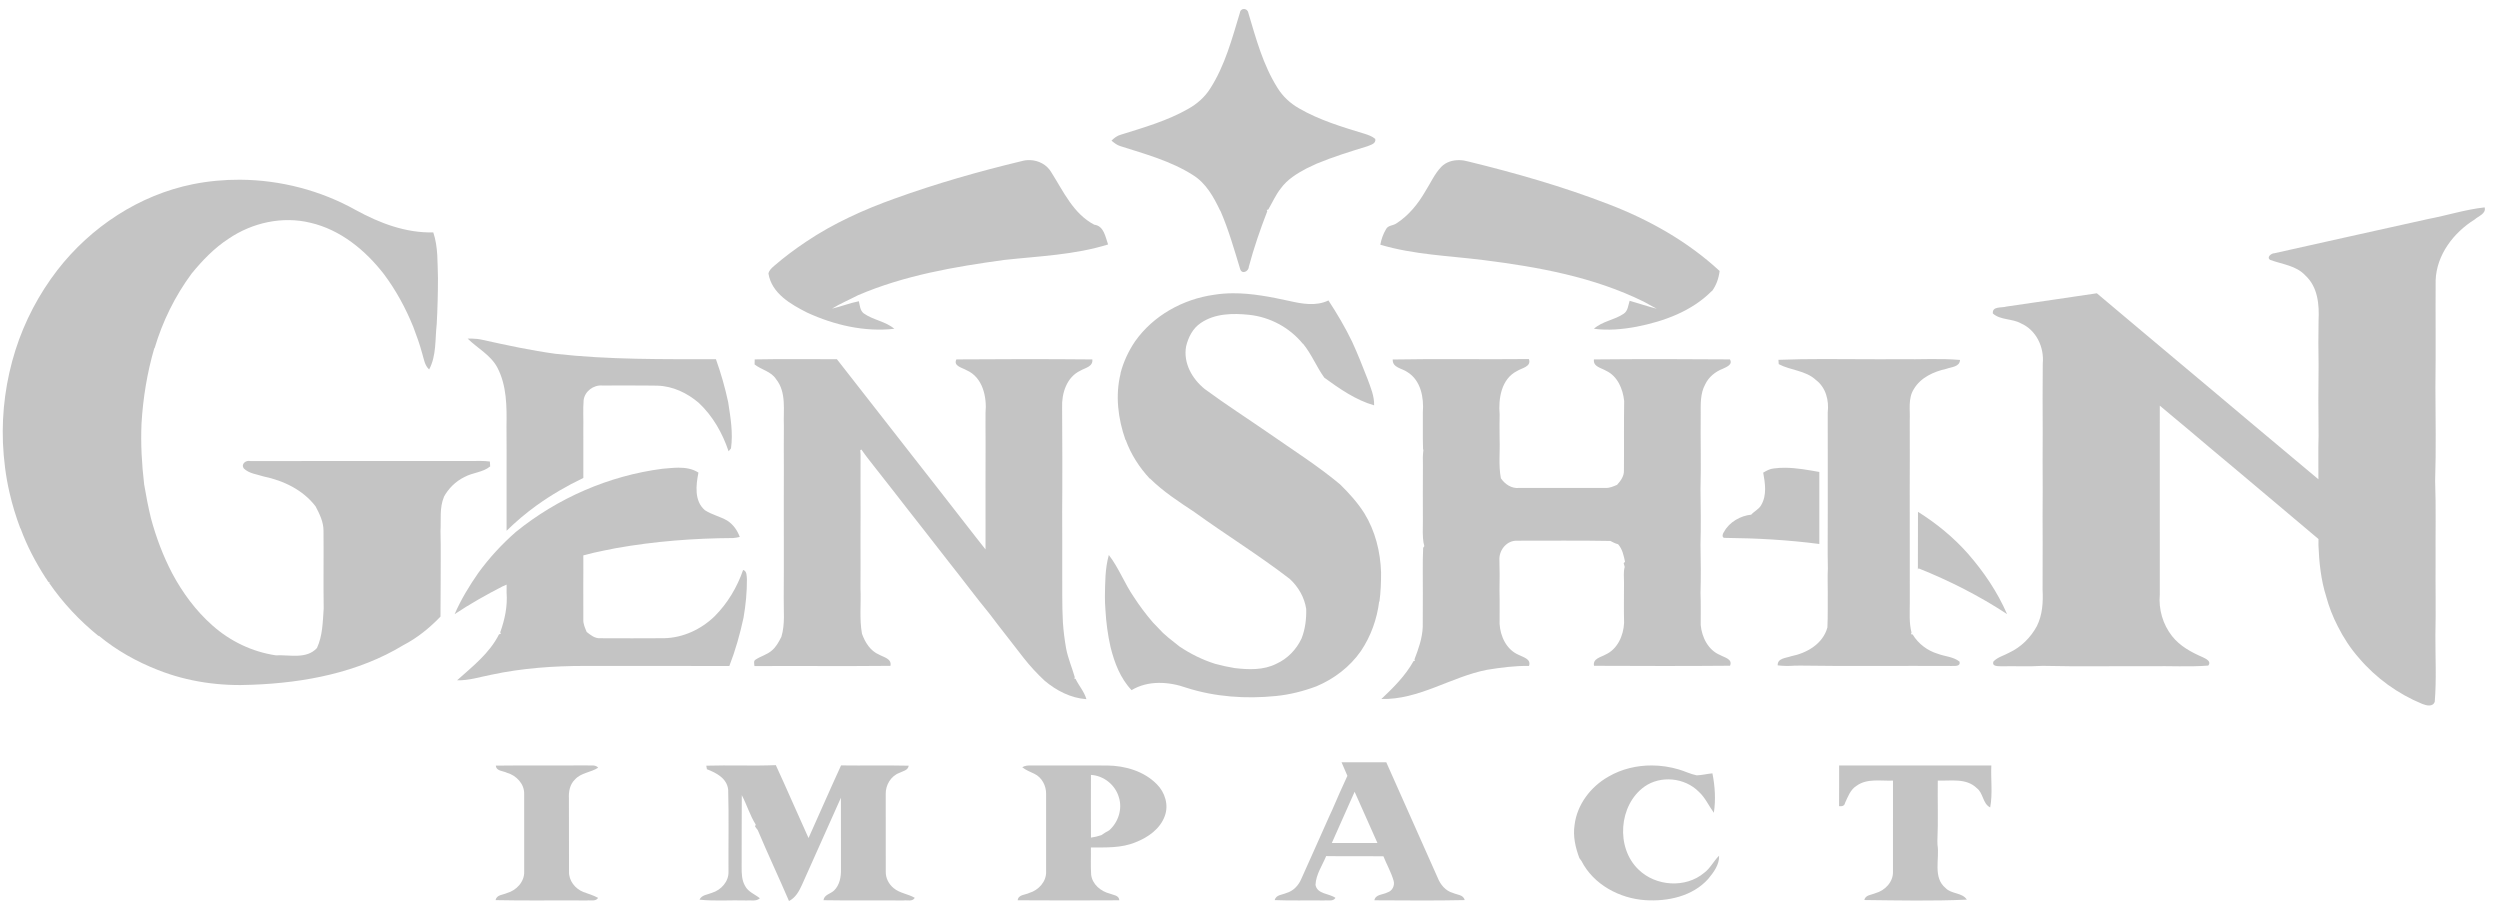 <svg width="124" height="45" viewBox="0 0 124 45" fill="none" xmlns="http://www.w3.org/2000/svg"><path d="M51.084 7.941C50.941 7.937 50.798 7.955 50.661 7.995C48.536 8.506 46.431 9.106 44.376 9.849C42.84 10.399 41.342 11.075 39.986 11.986C39.434 12.357 38.899 12.752 38.397 13.188C38.279 13.293 38.148 13.402 38.115 13.567C38.276 14.558 39.219 15.091 40.034 15.505C41.373 16.122 42.882 16.475 44.358 16.308C43.919 15.935 43.308 15.876 42.843 15.545C42.655 15.403 42.65 15.149 42.6 14.941C42.146 15.031 41.715 15.205 41.266 15.309C41.68 15.054 42.131 14.866 42.561 14.642C44.864 13.655 47.352 13.23 49.82 12.892C51.54 12.704 53.297 12.644 54.961 12.125C54.826 11.752 54.757 11.204 54.275 11.145C53.238 10.604 52.742 9.488 52.145 8.546C51.925 8.165 51.51 7.954 51.084 7.941Z" fill="#C4C4C4"/><path d="M72.382 7.943C72.052 7.938 71.723 8.035 71.488 8.275C71.155 8.622 70.962 9.07 70.707 9.471C70.342 10.106 69.871 10.694 69.247 11.09C69.087 11.195 68.843 11.175 68.747 11.368C68.605 11.603 68.513 11.869 68.464 12.138C70.13 12.634 71.876 12.687 73.591 12.901C76.311 13.244 79.061 13.742 81.539 14.967C81.749 15.081 81.963 15.195 82.172 15.313C81.721 15.196 81.277 15.049 80.83 14.919C80.757 15.144 80.749 15.426 80.529 15.566C80.071 15.875 79.473 15.932 79.058 16.307C79.763 16.401 80.478 16.335 81.174 16.205C82.529 15.941 83.911 15.437 84.901 14.438L84.913 14.442C85.13 14.149 85.249 13.803 85.293 13.441C83.707 11.973 81.789 10.896 79.778 10.126C77.514 9.252 75.177 8.584 72.822 8.009C72.681 7.969 72.531 7.945 72.382 7.943Z" fill="#C4C4C4"/><path d="M61.707 0.445C61.612 0.442 61.517 0.502 61.499 0.633C61.108 1.921 60.76 3.253 60.022 4.398C59.756 4.82 59.373 5.155 58.94 5.397C57.894 5.995 56.728 6.325 55.586 6.683C55.406 6.731 55.26 6.848 55.13 6.975C55.262 7.085 55.399 7.197 55.569 7.248C56.797 7.64 58.069 7.983 59.168 8.682C59.82 9.084 60.201 9.776 60.52 10.448H60.529C60.937 11.386 61.215 12.37 61.513 13.346C61.598 13.627 61.935 13.463 61.941 13.231C62.191 12.296 62.507 11.381 62.856 10.479L62.831 10.414L62.907 10.392C63.114 10.039 63.276 9.658 63.535 9.336C63.853 8.898 64.323 8.612 64.791 8.361C64.961 8.279 65.134 8.198 65.306 8.118C66.124 7.778 66.971 7.517 67.817 7.257C67.984 7.183 68.262 7.133 68.213 6.89C68.06 6.761 67.869 6.693 67.682 6.635C66.57 6.296 65.442 5.96 64.432 5.374C63.998 5.128 63.624 4.781 63.363 4.357C62.647 3.222 62.297 1.911 61.917 0.638C61.898 0.516 61.802 0.449 61.707 0.445Z" fill="#C4C4C4"/><path d="M11.906 8.914C11.124 8.91 10.341 8.982 9.574 9.135C6.908 9.671 4.505 11.256 2.847 13.396C1.931 14.585 1.222 15.931 0.768 17.361C0.297 18.846 0.084 20.413 0.146 21.969C0.183 22.796 0.283 23.621 0.47 24.427C0.608 25.032 0.789 25.627 1.009 26.208L1.021 26.213C1.335 27.076 1.768 27.893 2.264 28.664C2.338 28.737 2.374 28.907 2.495 28.904L2.44 28.917C3.119 29.903 3.947 30.784 4.878 31.538L4.91 31.539C5.779 32.26 6.78 32.819 7.831 33.23C9.318 33.821 10.934 34.044 12.527 33.963C15.116 33.866 17.772 33.357 20.009 31.998C20.695 31.644 21.312 31.141 21.848 30.584C21.851 30.033 21.851 29.482 21.857 28.931C21.855 28.066 21.871 27.201 21.849 26.336C21.882 25.77 21.793 25.182 22.021 24.645L22.002 24.671C22.233 24.237 22.597 23.873 23.041 23.658C23.444 23.437 23.953 23.433 24.313 23.134C24.309 23.073 24.302 22.952 24.298 22.892C24 22.85 23.699 22.866 23.399 22.865C19.739 22.868 16.079 22.864 12.42 22.868C12.202 22.812 11.93 23.015 12.098 23.24C12.357 23.49 12.747 23.526 13.078 23.633C14.066 23.839 15.027 24.299 15.652 25.114C15.849 25.489 16.046 25.884 16.046 26.318C16.059 27.607 16.035 28.894 16.055 30.182C16.008 30.843 16.005 31.53 15.72 32.143C15.202 32.711 14.355 32.469 13.678 32.504C12.512 32.331 11.414 31.805 10.535 31.021C9.718 30.298 9.059 29.408 8.546 28.447C8.089 27.575 7.741 26.65 7.486 25.7C7.352 25.147 7.244 24.588 7.15 24.026C7.033 23.025 6.974 22.017 7.019 21.009C7.093 19.744 7.299 18.488 7.653 17.271L7.668 17.27C8.062 15.942 8.682 14.681 9.507 13.567C10.04 12.915 10.632 12.299 11.342 11.838C12.512 11.044 14.007 10.71 15.392 11.048C16.887 11.392 18.127 12.414 19.048 13.605C19.647 14.408 20.127 15.293 20.501 16.22C20.666 16.652 20.822 17.088 20.943 17.537C21.026 17.81 21.062 18.122 21.285 18.326C21.653 17.639 21.576 16.826 21.661 16.074C21.703 15.318 21.722 14.561 21.723 13.806C21.695 13.045 21.737 12.258 21.491 11.527C20.125 11.562 18.827 11.066 17.647 10.419C15.902 9.443 13.905 8.926 11.906 8.914Z" fill="#C4C4C4"/><path d="M23.385 16.793C23.322 16.791 23.259 16.792 23.196 16.794C23.682 17.276 24.338 17.606 24.669 18.232C25.137 19.124 25.139 20.164 25.122 21.146C25.134 21.978 25.123 22.811 25.126 23.643C25.128 24.538 25.126 25.432 25.126 26.326C25.59 25.872 26.087 25.45 26.614 25.07C27.345 24.546 28.123 24.093 28.934 23.706C28.933 22.887 28.933 22.069 28.933 21.252C28.944 20.784 28.911 20.315 28.948 19.849C29.003 19.409 29.438 19.085 29.875 19.121C30.788 19.125 31.701 19.113 32.614 19.129C33.375 19.152 34.089 19.494 34.66 19.983C35.356 20.635 35.836 21.485 36.138 22.384C36.168 22.348 36.227 22.276 36.257 22.241C36.366 21.477 36.234 20.698 36.116 19.941C35.962 19.219 35.758 18.509 35.51 17.815C32.858 17.817 30.196 17.844 27.556 17.549C26.342 17.384 25.143 17.124 23.947 16.86C23.762 16.816 23.574 16.796 23.385 16.793Z" fill="#C4C4C4"/><path d="M33.652 23.197C33.38 23.198 33.106 23.231 32.845 23.252C30.201 23.596 27.658 24.703 25.589 26.382C24.894 26.99 24.264 27.672 23.722 28.42C23.273 29.064 22.863 29.74 22.55 30.462C23.313 29.955 24.111 29.503 24.927 29.085C24.993 29.056 25.059 29.026 25.128 28.997C25.127 29.13 25.127 29.263 25.127 29.397C25.179 30.072 25.037 30.734 24.811 31.363L24.842 31.437L24.751 31.464C24.281 32.403 23.436 33.057 22.672 33.742C23.256 33.76 23.816 33.573 24.384 33.464C25.902 33.139 27.457 33.03 29.007 33.03C31.396 33.033 33.786 33.026 36.175 33.034C36.477 32.258 36.703 31.455 36.878 30.643C36.988 30.011 37.051 29.371 37.047 28.731C37.032 28.567 37.054 28.329 36.859 28.268C36.563 29.128 36.085 29.927 35.442 30.571C34.773 31.217 33.877 31.636 32.943 31.655C31.883 31.662 30.823 31.661 29.764 31.656C29.501 31.67 29.293 31.498 29.1 31.346C29.015 31.143 28.919 30.937 28.933 30.713C28.929 30.142 28.936 29.572 28.931 29.002C28.938 28.516 28.932 28.031 28.933 27.547C29.103 27.503 29.272 27.46 29.442 27.418C29.811 27.336 30.182 27.259 30.555 27.188C32.47 26.848 34.416 26.697 36.361 26.687C36.472 26.679 36.582 26.66 36.692 26.632C36.574 26.305 36.366 26.012 36.071 25.822C35.718 25.615 35.303 25.531 34.962 25.305C34.427 24.848 34.519 24.058 34.643 23.441C34.343 23.247 34 23.196 33.652 23.197Z" fill="#C4C4C4"/><path d="M50.808 17.812C49.684 17.812 48.56 17.817 47.437 17.826C47.268 18.157 47.739 18.24 47.941 18.363C48.748 18.714 48.956 19.692 48.882 20.488C48.885 20.989 48.877 21.49 48.885 21.991C48.884 23.343 48.878 24.694 48.883 26.046C48.886 26.448 48.884 26.85 48.882 27.252C48.714 27.039 48.546 26.825 48.378 26.612C47.724 25.761 47.053 24.922 46.399 24.072C45.991 23.555 45.586 23.035 45.182 22.517C44.807 22.037 44.432 21.559 44.059 21.079C43.211 19.989 42.358 18.905 41.51 17.816C40.151 17.821 38.791 17.799 37.433 17.826L37.428 18.076C37.762 18.343 38.242 18.418 38.489 18.8C39.023 19.463 38.845 20.352 38.88 21.135C38.879 21.834 38.871 22.531 38.879 23.228C38.874 23.854 38.88 24.482 38.876 25.108C38.88 25.718 38.875 26.33 38.878 26.94C38.874 27.832 38.884 28.724 38.873 29.616C38.861 30.274 38.95 30.948 38.756 31.588C38.628 31.837 38.494 32.095 38.272 32.274C38.041 32.473 37.736 32.546 37.484 32.713C37.359 32.777 37.415 32.929 37.42 33.037C39.668 33.026 41.917 33.048 44.166 33.026C44.24 32.67 43.835 32.602 43.604 32.47C43.169 32.287 42.909 31.863 42.755 31.437C42.618 30.693 42.716 29.934 42.68 29.184C42.688 28.426 42.681 27.669 42.681 26.911C42.687 26.424 42.677 25.938 42.685 25.451C42.682 25.04 42.683 24.63 42.682 24.22C42.686 23.663 42.68 23.106 42.684 22.549L42.671 22.326C42.685 22.319 42.713 22.305 42.726 22.297C42.948 22.624 43.201 22.928 43.442 23.241C43.721 23.594 43.995 23.951 44.275 24.302C44.786 24.959 45.295 25.618 45.812 26.27C46.244 26.829 46.678 27.387 47.115 27.942C47.777 28.772 48.41 29.63 49.085 30.45C49.636 31.186 50.215 31.9 50.772 32.632C51.089 33.035 51.437 33.413 51.812 33.762C52.396 34.255 53.115 34.627 53.886 34.679C53.781 34.309 53.515 34.017 53.349 33.675L53.274 33.643L53.312 33.599C53.175 33.122 52.976 32.661 52.881 32.172C52.805 31.742 52.749 31.308 52.72 30.873C52.672 30.004 52.694 29.132 52.687 28.261C52.691 27.295 52.686 26.33 52.684 25.363C52.697 24.462 52.691 20.796 52.681 20.212C52.654 19.512 52.905 18.709 53.582 18.387C53.818 18.246 54.224 18.189 54.18 17.827C53.056 17.817 51.932 17.812 50.808 17.812Z" fill="#C4C4C4"/><path d="M61.147 14.546C60.834 14.548 60.521 14.571 60.209 14.622C58.672 14.839 57.203 15.651 56.301 16.929C55.972 17.414 55.723 17.949 55.577 18.514L55.582 18.526C55.31 19.615 55.454 20.772 55.824 21.82L55.836 21.822C56.093 22.535 56.511 23.183 57.026 23.738L57.042 23.737C57.697 24.385 58.48 24.892 59.242 25.398C60.804 26.527 62.448 27.54 63.975 28.717C64.4 29.11 64.7 29.629 64.788 30.204C64.8 30.703 64.741 31.203 64.557 31.668C64.301 32.219 63.856 32.677 63.302 32.926C62.664 33.247 61.931 33.218 61.241 33.137C60.913 33.083 60.588 33.012 60.268 32.925C59.639 32.727 59.047 32.431 58.501 32.065C58.312 31.918 58.125 31.77 57.942 31.62L57.683 31.392C57.514 31.219 57.348 31.047 57.183 30.871C56.839 30.473 56.524 30.053 56.238 29.611C55.779 28.945 55.493 28.168 54.998 27.527C54.809 28.201 54.815 28.91 54.804 29.604C54.808 29.816 54.808 30.029 54.829 30.241C54.863 30.865 54.945 31.488 55.084 32.099C55.276 32.871 55.569 33.645 56.126 34.231C56.94 33.738 57.975 33.804 58.844 34.112C60.269 34.569 61.793 34.672 63.278 34.523C63.967 34.456 64.643 34.285 65.292 34.042C66.172 33.673 66.956 33.075 67.503 32.289C67.995 31.557 68.3 30.704 68.407 29.831L68.421 29.84C68.484 29.36 68.504 28.875 68.501 28.392C68.469 27.364 68.211 26.335 67.669 25.454C67.333 24.925 66.911 24.459 66.465 24.022C65.361 23.1 64.141 22.331 62.963 21.507C61.895 20.769 60.801 20.067 59.755 19.296C59.13 18.791 58.684 18.01 58.83 17.184C58.938 16.73 59.162 16.282 59.562 16.018C60.257 15.543 61.15 15.53 61.957 15.615C62.989 15.723 63.962 16.245 64.619 17.049L64.63 17.048C65.055 17.564 65.299 18.199 65.688 18.735C66.446 19.285 67.247 19.844 68.156 20.105C68.171 19.645 67.984 19.22 67.831 18.799C67.59 18.177 67.343 17.556 67.066 16.95C66.723 16.241 66.322 15.56 65.891 14.902C65.272 15.2 64.577 15.07 63.938 14.925C63.023 14.725 62.085 14.541 61.147 14.546Z" fill="#C4C4C4"/><path d="M75.833 17.809C73.581 17.833 71.329 17.788 69.079 17.831C69.058 18.243 69.551 18.267 69.808 18.456C70.476 18.868 70.631 19.725 70.573 20.451C70.581 21.054 70.563 21.657 70.583 22.261L70.599 22.33C70.569 22.569 70.567 22.812 70.577 23.053C70.574 23.982 70.569 24.91 70.575 25.839C70.573 26.215 70.551 26.593 70.612 26.969L70.603 26.896C70.614 26.945 70.636 27.04 70.647 27.089C70.633 27.108 70.605 27.15 70.589 27.171C70.552 27.927 70.58 28.684 70.573 29.441C70.574 29.992 70.573 30.545 70.568 31.098C70.545 31.66 70.357 32.188 70.157 32.706L70.179 32.779L70.112 32.79C69.707 33.517 69.115 34.103 68.517 34.67C70.38 34.716 71.97 33.57 73.757 33.222C74.445 33.111 75.138 33.019 75.839 33.03C75.962 32.684 75.54 32.595 75.313 32.475C74.721 32.217 74.415 31.562 74.38 30.945C74.376 30.399 74.391 29.853 74.375 29.308C74.383 28.774 74.388 28.239 74.37 27.707C74.381 27.242 74.758 26.803 75.243 26.819C76.787 26.822 78.332 26.802 79.875 26.831C79.997 26.896 80.122 26.961 80.259 26.995C80.473 27.24 80.535 27.554 80.601 27.863L80.534 27.933C80.547 27.979 80.573 28.074 80.586 28.12C80.513 28.371 80.554 28.638 80.551 28.897C80.552 29.564 80.537 30.232 80.555 30.899C80.524 31.523 80.233 32.193 79.638 32.465C79.403 32.6 78.993 32.662 79.063 33.024C81.311 33.032 83.562 33.041 85.81 33.02C85.953 32.689 85.528 32.611 85.32 32.491C84.727 32.248 84.412 31.611 84.355 31.002C84.355 30.473 84.365 29.944 84.346 29.417C84.369 28.613 84.359 27.807 84.345 27.004C84.371 26.091 84.357 25.177 84.345 24.265C84.38 23.028 84.34 21.791 84.355 20.555C84.356 20.054 84.326 19.524 84.577 19.068C84.749 18.7 85.079 18.434 85.454 18.289C85.629 18.206 85.963 18.082 85.803 17.826C83.555 17.807 81.306 17.806 79.059 17.827C79.009 18.189 79.423 18.246 79.658 18.388C80.232 18.654 80.496 19.293 80.559 19.888C80.539 21.035 80.559 22.183 80.547 23.329C80.56 23.613 80.388 23.848 80.206 24.049C80.025 24.123 79.842 24.211 79.642 24.201C78.21 24.203 76.778 24.201 75.346 24.202C74.974 24.241 74.647 24.019 74.444 23.723C74.321 23.081 74.406 22.423 74.381 21.775C74.379 21.549 74.379 21.324 74.376 21.1C74.38 20.917 74.38 20.735 74.382 20.554C74.315 19.768 74.464 18.799 75.242 18.404C75.472 18.254 75.973 18.191 75.833 17.809Z" fill="#C4C4C4"/><path d="M88.546 23.201C88.356 23.2 88.168 23.209 87.979 23.235C87.786 23.251 87.618 23.349 87.455 23.443C87.552 23.969 87.643 24.562 87.357 25.048C87.245 25.26 87.01 25.355 86.859 25.528C86.341 25.577 85.769 25.892 85.513 26.38C85.435 26.474 85.38 26.699 85.572 26.679C87.131 26.694 88.691 26.78 90.238 26.982C90.236 26.772 90.237 26.564 90.238 26.356C90.238 25.996 90.237 25.637 90.238 25.279C90.238 24.655 90.236 24.032 90.238 23.409C89.68 23.311 89.113 23.205 88.546 23.201Z" fill="#C4C4C4"/><path d="M95.132 25.386C95.129 26.341 95.126 27.295 95.127 28.249L95.16 28.19C96.692 28.803 98.171 29.552 99.55 30.459C99.074 29.364 98.398 28.363 97.613 27.466C96.896 26.652 96.048 25.962 95.132 25.386Z" fill="#C4C4C4"/><path d="M90.469 17.809C89.715 17.809 88.962 17.818 88.21 17.847C88.213 17.901 88.221 18.008 88.224 18.061C88.815 18.375 89.561 18.37 90.073 18.85C90.567 19.226 90.726 19.867 90.655 20.46C90.665 22.105 90.651 23.751 90.657 25.396C90.662 26.333 90.641 27.27 90.662 28.207C90.642 28.588 90.656 28.969 90.657 29.351C90.651 29.941 90.667 30.532 90.639 31.121C90.42 31.936 89.615 32.397 88.836 32.55C88.589 32.641 88.154 32.644 88.174 33.002C88.446 33.035 88.723 33.038 88.998 33.018C89.072 33.017 89.22 33.015 89.294 33.014C91.785 33.053 94.277 33.017 96.769 33.032C96.931 33.023 97.26 33.082 97.19 32.814C96.886 32.572 96.471 32.563 96.118 32.429C95.601 32.275 95.149 31.933 94.87 31.473L94.785 31.455L94.811 31.372C94.689 30.899 94.725 30.411 94.726 29.929C94.725 29.127 94.722 28.325 94.725 27.523C94.724 26.477 94.727 25.431 94.722 24.386C94.731 23.213 94.724 22.04 94.723 20.867C94.751 20.342 94.626 19.765 94.928 19.296C95.267 18.722 95.913 18.433 96.541 18.293C96.79 18.201 97.2 18.201 97.217 17.853C96.228 17.766 95.232 17.838 94.24 17.815C92.984 17.828 91.726 17.807 90.469 17.809Z" fill="#C4C4C4"/><path d="M123.239 10.286C122.293 10.389 121.376 10.685 120.441 10.862C117.897 11.431 115.348 11.987 112.805 12.562C112.657 12.561 112.4 12.765 112.604 12.892C113.199 13.113 113.896 13.169 114.351 13.669C114.966 14.236 115.04 15.112 115.001 15.896C114.985 16.632 114.99 17.369 115.002 18.105C114.986 19.274 114.988 20.445 115.002 21.616C114.976 22.334 115.001 23.054 114.993 23.773C113.879 22.842 112.769 21.904 111.653 20.975C110.506 20.003 109.349 19.041 108.198 18.072C106.802 16.895 105.397 15.727 104.003 14.547C102.51 14.764 101.018 14.993 99.523 15.205C99.289 15.28 98.802 15.175 98.846 15.549C99.222 15.886 99.804 15.794 100.238 16.039C101.002 16.372 101.399 17.226 101.321 18.032C101.311 19.161 101.311 20.291 101.318 21.421C101.316 22.377 101.308 23.335 101.318 24.291C101.312 25.171 101.31 26.051 101.316 26.931C101.312 27.704 101.312 28.477 101.312 29.251C101.345 29.866 101.307 30.498 101.027 31.059C100.719 31.626 100.243 32.1 99.655 32.373C99.397 32.518 99.086 32.59 98.877 32.807C98.775 33.074 99.131 33.04 99.293 33.047C99.96 33.033 100.63 33.069 101.298 33.027H101.361C103.12 33.069 104.883 33.033 106.645 33.045C107.605 33.024 108.569 33.087 109.527 33.013C109.706 32.807 109.41 32.671 109.26 32.6C108.691 32.352 108.127 32.051 107.736 31.553C107.274 30.969 107.06 30.22 107.126 29.479C107.127 28.882 107.124 28.285 107.126 27.687C107.127 26.631 107.125 25.573 107.125 24.515C107.126 23.627 107.128 22.738 107.125 21.851C107.128 21.273 107.124 20.697 107.126 20.12C107.605 20.516 108.073 20.922 108.554 21.314C109.307 21.952 110.061 22.59 110.822 23.22C112.21 24.397 113.612 25.558 114.997 26.737C114.997 26.813 114.996 26.965 114.995 27.041C115.029 27.894 115.117 28.757 115.375 29.574C115.514 30.091 115.709 30.594 115.957 31.071C116.238 31.63 116.583 32.16 116.998 32.63C117.842 33.627 118.932 34.415 120.141 34.913C120.344 34.994 120.672 35.08 120.764 34.802C120.853 33.707 120.792 32.603 120.796 31.505C120.825 30.282 120.794 29.057 120.805 27.833C120.795 26.507 120.83 25.178 120.783 23.853C120.834 22.305 120.801 20.752 120.797 19.202C120.821 17.437 120.797 15.671 120.808 13.906C120.851 12.642 121.698 11.536 122.743 10.887C122.929 10.716 123.322 10.601 123.239 10.286Z" fill="#C4C4C4"/><path d="M29.11 37.965C27.605 37.976 26.099 37.956 24.594 37.975C24.614 38.253 24.95 38.231 25.143 38.329C25.606 38.458 26.011 38.878 25.999 39.378C26.002 40.661 26.001 41.945 26 43.229C26.019 43.734 25.614 44.166 25.145 44.295C24.945 44.39 24.63 44.375 24.583 44.646C26.092 44.681 27.602 44.648 29.113 44.663C29.296 44.637 29.545 44.727 29.666 44.535C29.436 44.408 29.183 44.334 28.938 44.244C28.528 44.085 28.207 43.678 28.223 43.228C28.216 42.019 28.226 40.81 28.218 39.6C28.201 39.268 28.261 38.912 28.511 38.67C28.812 38.325 29.304 38.318 29.669 38.078C29.529 37.911 29.296 37.984 29.11 37.965Z" fill="#C4C4C4"/><path d="M38.481 37.951C37.332 37.997 36.181 37.943 35.032 37.978L35.063 38.154C35.533 38.335 36.064 38.608 36.118 39.176C36.155 40.527 36.125 41.88 36.133 43.232C36.152 43.722 35.767 44.146 35.315 44.283C35.098 44.377 34.807 44.381 34.696 44.624C35.466 44.704 36.244 44.638 37.018 44.662C37.24 44.641 37.508 44.724 37.689 44.554C37.443 44.354 37.108 44.239 36.957 43.943C36.791 43.662 36.784 43.326 36.786 43.01C36.794 41.82 36.78 40.63 36.793 39.441C37.045 39.915 37.196 40.444 37.483 40.897L37.451 40.996C37.485 41.041 37.552 41.131 37.586 41.176C38.081 42.356 38.629 43.513 39.134 44.69C39.454 44.533 39.632 44.209 39.774 43.897C40.419 42.455 41.06 41.01 41.709 39.569C41.713 40.752 41.707 41.935 41.712 43.118C41.72 43.492 41.648 43.901 41.369 44.17C41.196 44.337 40.879 44.373 40.845 44.65C42.169 44.674 43.493 44.651 44.817 44.663C45 44.634 45.259 44.735 45.373 44.532C45.037 44.335 44.621 44.305 44.32 44.047C44.08 43.85 43.924 43.546 43.934 43.233C43.93 41.948 43.929 40.663 43.932 39.38C43.923 38.94 44.184 38.497 44.601 38.338C44.777 38.244 45.04 38.218 45.072 37.978C43.954 37.954 42.835 37.979 41.717 37.964C41.167 39.16 40.644 40.368 40.103 41.567C39.556 40.366 39.035 39.15 38.481 37.951Z" fill="#C4C4C4"/><path d="M51.144 37.966C50.991 37.965 50.836 37.971 50.703 38.056C50.882 38.198 51.095 38.281 51.3 38.378C51.676 38.553 51.895 38.975 51.887 39.383C51.89 40.663 51.888 41.945 51.887 43.227C51.907 43.727 51.511 44.156 51.049 44.29C50.848 44.391 50.509 44.368 50.477 44.653C52.158 44.664 53.838 44.664 55.519 44.654C55.501 44.399 55.223 44.4 55.042 44.322C54.597 44.21 54.179 43.863 54.121 43.388C54.091 42.937 54.117 42.484 54.108 42.033C54.85 42.033 55.623 42.069 56.323 41.777C56.938 41.539 57.541 41.117 57.774 40.474C57.978 39.928 57.783 39.301 57.381 38.9C56.747 38.252 55.813 37.98 54.926 37.969C53.717 37.964 52.506 37.972 51.297 37.966C51.247 37.967 51.196 37.966 51.144 37.966ZM54.111 38.435C54.751 38.471 55.32 38.934 55.497 39.548C55.681 40.128 55.466 40.788 55.014 41.186C54.877 41.253 54.753 41.338 54.629 41.423C54.46 41.48 54.288 41.521 54.112 41.546C54.106 40.508 54.109 39.472 54.111 38.435Z" fill="#C4C4C4"/><path d="M66.54 37.808C66.638 38.031 66.737 38.255 66.831 38.481C66.572 39.042 66.319 39.606 66.077 40.174C66.028 40.28 65.979 40.386 65.93 40.492C65.462 41.535 65.004 42.581 64.532 43.622C64.394 43.933 64.138 44.199 63.805 44.292C63.601 44.387 63.287 44.375 63.227 44.645C64.046 44.68 64.866 44.649 65.684 44.663C65.869 44.637 66.119 44.728 66.24 44.535C65.923 44.307 65.332 44.356 65.249 43.889C65.271 43.373 65.586 42.928 65.778 42.462C66.724 42.477 67.669 42.46 68.616 42.47C68.778 42.871 68.995 43.252 69.118 43.668C69.199 43.913 69.062 44.196 68.811 44.266C68.59 44.383 68.229 44.353 68.168 44.654C69.662 44.659 71.157 44.678 72.65 44.644C72.586 44.375 72.27 44.385 72.065 44.289C71.696 44.189 71.442 43.873 71.306 43.53C70.459 41.622 69.608 39.716 68.759 37.808C68.019 37.807 67.279 37.807 66.54 37.808ZM67.189 39.271C67.566 40.119 67.945 40.964 68.321 41.813H66.058C66.434 40.965 66.81 40.118 67.189 39.271Z" fill="#C4C4C4"/><path d="M81.935 37.966C81.18 37.963 80.425 38.142 79.77 38.526C78.898 39.022 78.222 39.905 78.099 40.916C78.012 41.476 78.141 42.038 78.337 42.561C78.362 42.597 78.415 42.67 78.442 42.706C79.036 43.873 80.331 44.566 81.611 44.648C82.725 44.72 83.956 44.457 84.728 43.593C84.997 43.267 85.285 42.887 85.267 42.442C84.996 42.708 84.832 43.066 84.523 43.295C83.603 44.068 82.118 43.962 81.27 43.13C80.133 42.044 80.289 39.926 81.566 39.016C82.37 38.447 83.567 38.57 84.256 39.267C84.58 39.558 84.752 39.967 85.007 40.313C85.106 39.665 85.064 38.998 84.936 38.358C84.675 38.38 84.419 38.45 84.156 38.457C83.851 38.396 83.57 38.254 83.274 38.166C82.842 38.037 82.388 37.969 81.935 37.966Z" fill="#C4C4C4"/><path d="M91.221 37.967C91.219 38.64 91.224 39.312 91.218 39.985C91.35 39.998 91.481 39.986 91.513 39.829C91.657 39.517 91.777 39.167 92.085 38.976C92.608 38.594 93.289 38.745 93.892 38.718C93.891 40.223 93.894 41.726 93.891 43.231C93.91 43.741 93.496 44.174 93.022 44.3C92.827 44.389 92.525 44.384 92.47 44.641C94.164 44.661 95.864 44.697 97.555 44.622C97.325 44.262 96.791 44.354 96.502 44.048C95.859 43.52 96.211 42.611 96.1 41.904C96.099 41.855 96.097 41.757 96.095 41.707C96.14 40.712 96.1 39.714 96.114 38.718C96.765 38.738 97.531 38.584 98.047 39.09C98.378 39.334 98.335 39.861 98.713 40.048C98.842 39.365 98.738 38.658 98.77 37.967C96.254 37.965 93.737 37.968 91.221 37.967Z" fill="#C4C4C4"/></svg>